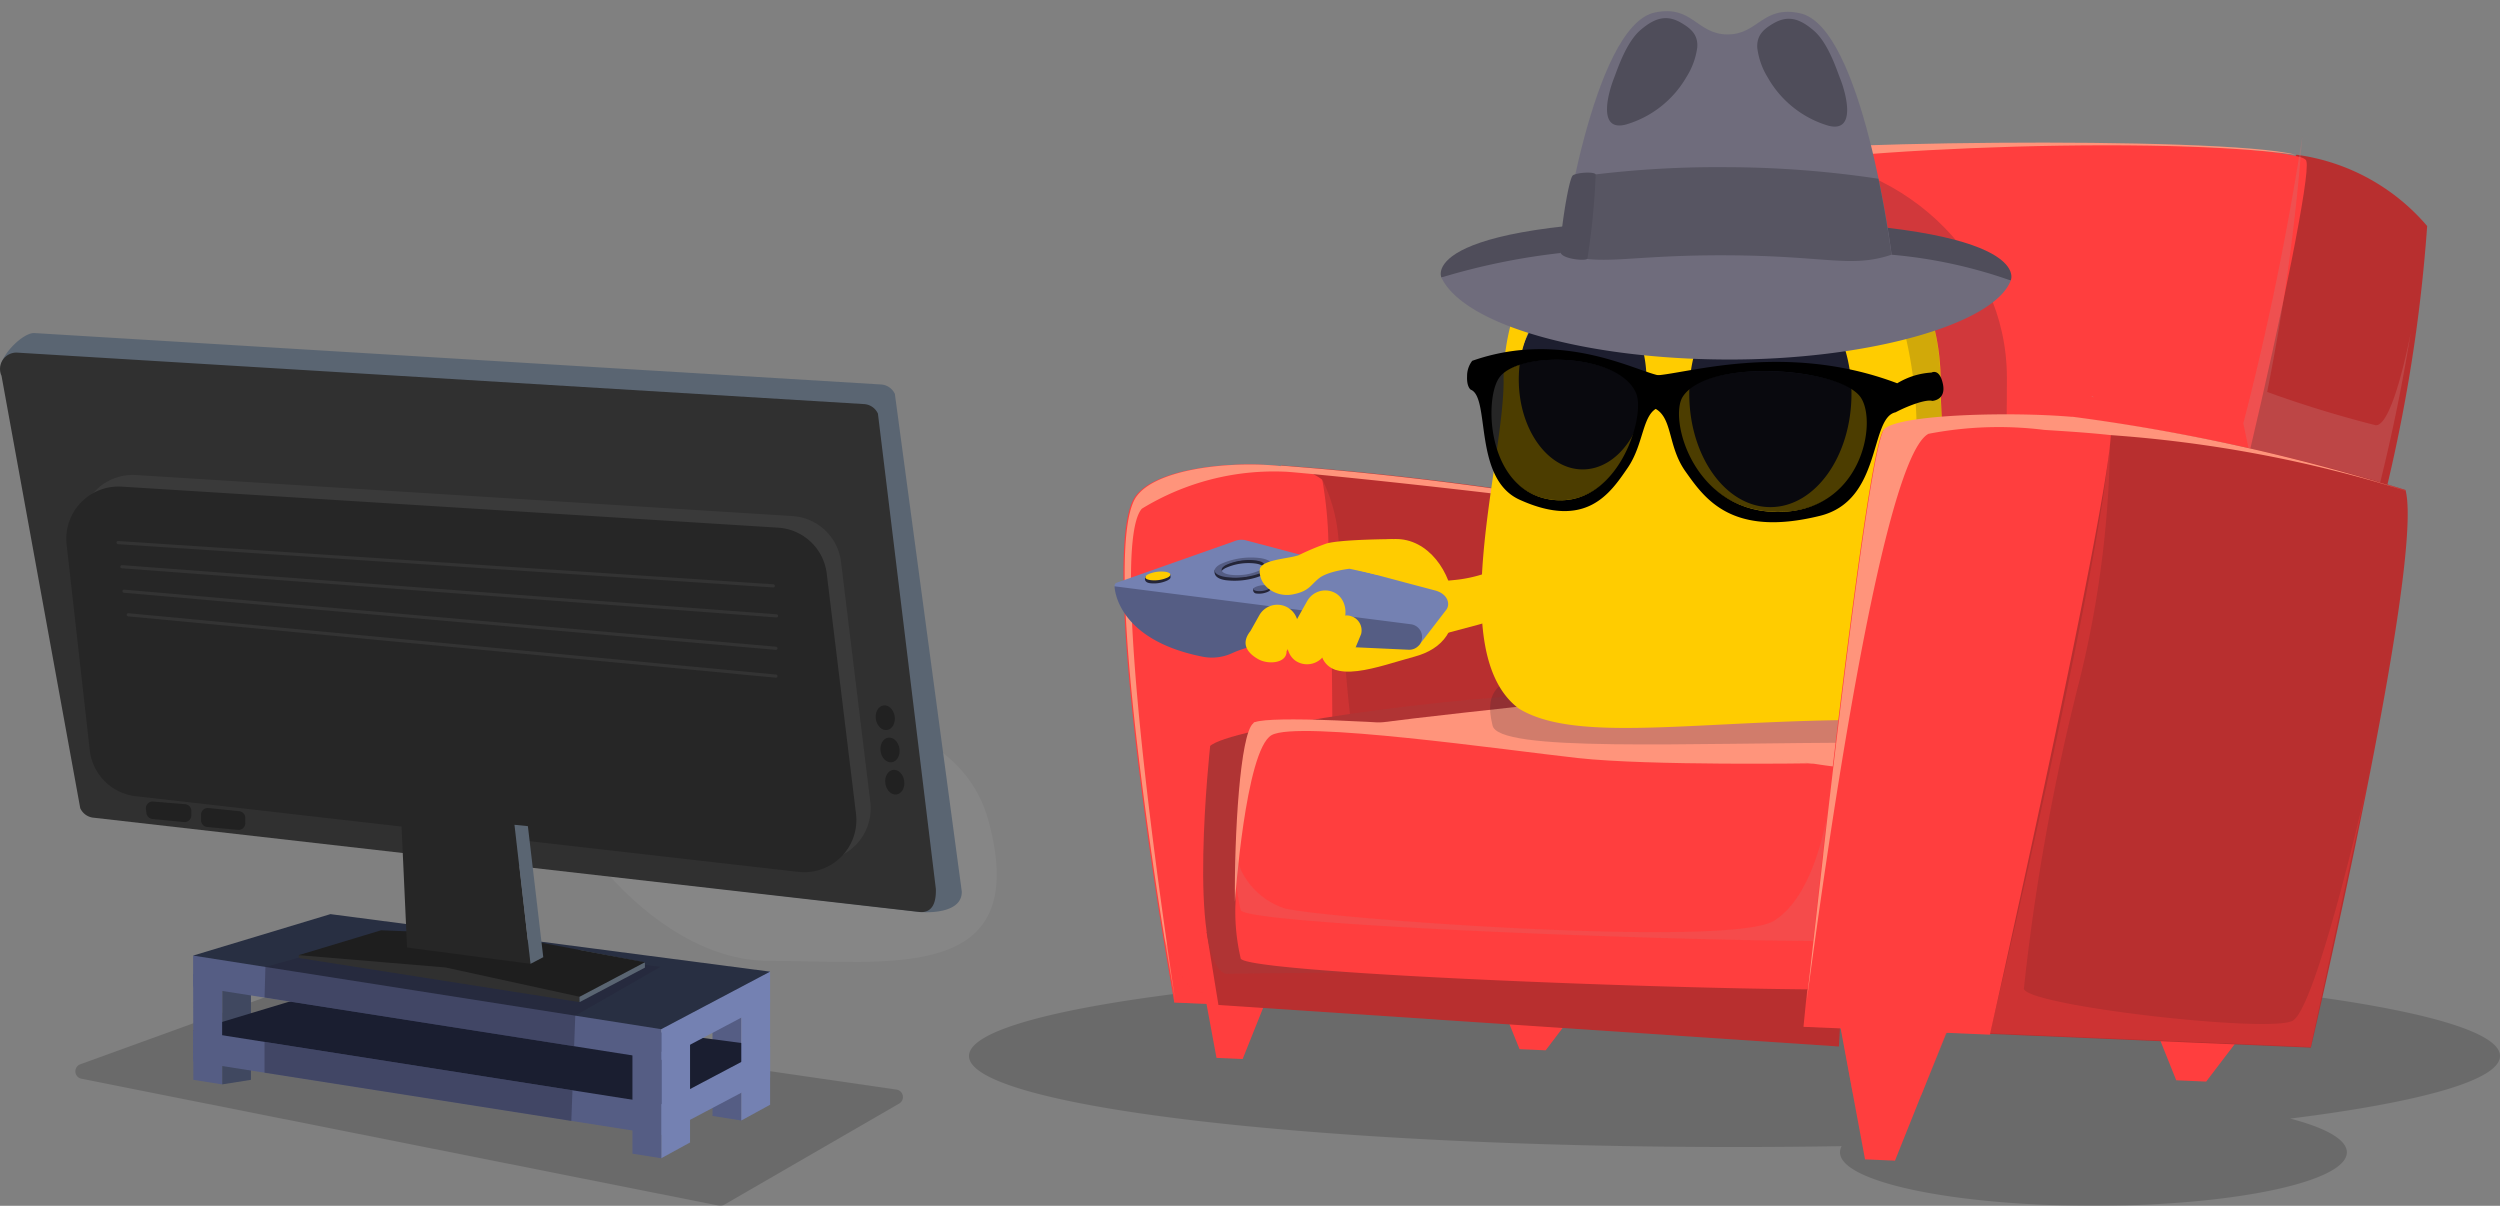 <svg xmlns="http://www.w3.org/2000/svg" xmlns:xlink="http://www.w3.org/1999/xlink" width="325" height="156.754" viewBox="0 0 325 156.754">
  <rect x="0" y="0" width="325" height="156.754" fill="#808080" stroke="none"/>
  <defs>
    <linearGradient id="linear-gradient" x1="-24.55" y1="-137.17" x2="-24.55" y2="-137.169" gradientUnits="objectBoundingBox">
      <stop offset="0" stop-color="#92bcc8"/>
      <stop offset="1" stop-color="#7eafbe"/>
    </linearGradient>
    <linearGradient id="linear-gradient-2" x1="-25.547" y1="-34.302" x2="-25.547" y2="-34.302" gradientUnits="objectBoundingBox">
      <stop offset="0" stop-color="#b9d4dc"/>
      <stop offset="1" stop-color="#4a8fa5"/>
    </linearGradient>
    <linearGradient id="linear-gradient-3" x1="-30.986" y1="-24.582" x2="-30.986" y2="-24.574" gradientUnits="objectBoundingBox">
      <stop offset="0" stop-color="#9e0606"/>
      <stop offset="1" stop-color="#cb7b7b"/>
    </linearGradient>
    <linearGradient id="linear-gradient-4" x1="-11.348" y1="-93.935" x2="-11.348" y2="-93.935" xlink:href="#linear-gradient-3"/>
    <linearGradient id="linear-gradient-5" x1="-13.001" y1="-48.526" x2="-13.001" y2="-48.526" gradientUnits="objectBoundingBox">
      <stop offset="0" stop-color="#b33c3c"/>
      <stop offset="0.98" stop-color="#c87272"/>
    </linearGradient>
    <linearGradient id="linear-gradient-6" x1="-7.151" y1="-83.224" x2="-7.151" y2="-83.223" xlink:href="#linear-gradient-3"/>
  </defs>
  <g id="cg_netflix_isp" transform="translate(-895.787 -2673.418)">
    <g id="Group_36679" data-name="Group 36679" transform="translate(1021.756 2672.612)">
      <path id="Union_7" data-name="Union 7" d="M113.23,24.352a1.664,1.664,0,0,1,.217-.8c-4.551.076-9.205.115-13.932.115C44.555,23.664,0,18.367,0,11.832S44.555,0,99.516,0s99.516,5.3,99.516,11.832c0,3.153-10.367,6.017-27.272,8.138,4.6,1.2,7.364,2.721,7.364,4.383,0,3.841-14.751,6.955-32.947,6.955S113.23,28.193,113.23,24.352Z" transform="translate(0 126.253)" opacity="0.17"/>
      <path id="Path_454" data-name="Path 454" d="M95,347.7v1.567h22.071v-1.493c-7.413-.151-8.582-9.088-8.582-9.088H106.2A11.036,11.036,0,0,1,95,347.7Z" transform="translate(-62.161 -218.353)" fill-rule="evenodd" fill="url(#linear-gradient)"/>
      <path id="Path_464" data-name="Path 464" d="M95,305.7v1.619h22.205v-1.5c-7.617-.147-8.582-9.088-8.582-9.088l.493-32.094s-2.138,26.832-1.545,32.168a13.875,13.875,0,0,0,4.44,8.452Z" transform="translate(-62.161 -176.35)" fill-rule="evenodd" opacity="0.2" fill="url(#linear-gradient-2)"/>
      <path id="Path_465" data-name="Path 465" d="M98.56,353.331l.307-1.627,5.033-.147.433,1.774Zm5.626-1.857A7.837,7.837,0,0,0,108.245,346h-.493a11.048,11.048,0,0,1-7.7,5.626l4.142-.151Z" transform="translate(-64.181 -222.499)" fill="#ddeaee" fill-rule="evenodd"/>
      <path id="Path_467" data-name="Path 467" d="M189.386,360.386l-5.561,7.335-3.4-.151-3.107-7.69Z" transform="translate(-108.856 -230.373)" fill="#ff3e3e" fill-rule="evenodd"/>
      <path id="Path_468" data-name="Path 468" d="M177.074,213.249c-.377-.74-2.67-1.541-6.219-2.514a1.182,1.182,0,0,1-.433-.074c-1.259-.368-2.6-.662-4.068-.961a1.1,1.1,0,0,1-.433-.078,425.193,425.193,0,0,0-53.1-7.323l.078.078,6.357,10.5.061,59.973V273l51.53,2.22S178.679,216.577,177.074,213.249Z" transform="translate(-72.27 -140.989)" fill="#b82f2f" fill-rule="evenodd"/>
      <path id="Path_469" data-name="Path 469" d="M126.371,275.274l6.141.29L174.366,248.5l7.842-34.094s-6.825,29.052-9.833,30.545-39.7,2.142-41.771,0c-1.917-2.069-2.809-19.968-3.25-28.178a21.107,21.107,0,0,0-2.164-10.352Z" transform="translate(-79.286 -143.326)" fill="#ff3e3e" fill-rule="evenodd" opacity="0.3"/>
      <path id="Path_470" data-name="Path 470" d="M92.471,272.827c.065-2.471.589-41.4-.225-59.666,0-.143-.074-.307-.074-.433a52.114,52.114,0,0,0-.74-8.361,1.069,1.069,0,0,0-.147-.433,9.231,9.231,0,0,0-5.4-1.7c-6.652-.744-17.164.368-19.159,4.505-3.029,6.362.3,32.683,2.878,49.92h0c1.255,8.275,2.432,14.493,2.51,15.234v.074l20.34.887Z" transform="translate(-45.442 -140.831)" fill="#ff3e3e" fill-rule="evenodd"/>
      <path id="Path_472" data-name="Path 472" d="M139.26,209.487a436.219,436.219,0,0,0-53.1-7.322l.078.074c-6.656-.744-17.164.368-19.154,4.505-3.029,6.362.307,32.687,2.887,49.924h0c1.233,8.27,2.432,14.489,2.51,15.234-.294-2.311-9.157-58.753-4.362-64.137A32.89,32.89,0,0,1,86.7,202.956c1.4,0,40.308,3.921,52.582,6.492Z" transform="translate(-45.643 -140.831)" fill="#ff947b" fill-rule="evenodd"/>
      <path id="Path_473" data-name="Path 473" d="M177.76,361.23l11.429.433-2.731,3.627a12.866,12.866,0,0,0-7.322-.818Z" transform="translate(-109.105 -231.138)" fill="#ff3e3e" fill-rule="evenodd" opacity="0.5"/>
      <path id="Path_474" data-name="Path 474" d="M78.856,343.756l20.34.822.151-15.978a49.279,49.279,0,0,1-2.739,13.684c-1.705,1.852-12.65.666-14.792,0s-4.436-7.327-4.436-7.327Z" transform="translate(-52.167 -212.63)" fill="#ff3e3e" fill-rule="evenodd" opacity="0.3"/>
      <path id="Path_72542" data-name="Path 72542" d="M99.118,345.851,93.2,360.644l-3.4-.151L87,345.41" transform="translate(-57.624 -222.165)" fill="#ff3e3e" fill-rule="evenodd"/>
      <path id="Path_72543" data-name="Path 72543" d="M98.986,346.559l-2.739,6.734c-5.99-6.44-7.764-.307-7.764-.307L87.15,345.46" transform="translate(-57.709 -222.193)" fill="#ff3e3e" fill-rule="evenodd" opacity="0.5"/>
      <path id="Path_476" data-name="Path 476" d="M295,183.506l17.674,4.843s33.756,2.8,35.184-.433A209.274,209.274,0,0,0,365.17,118.24a27.061,27.061,0,0,0-16.991-9.27Z" transform="translate(-175.607 -88.049)" fill="#b82f2f" fill-rule="evenodd"/>
      <path id="Path_477" data-name="Path 477" d="M283.5,183.208c-3.229,1.523-72.558-3.726-72.558-3.726l2.549-13.935v-.173c3.821-20.648,10.793-56.593,13.511-57.952,3.895-1.956,63.418-2.718,73.424-.173.926.173,1.359.433,1.359.679,1.1,3.4-15.043,73.766-18.285,75.3Z" transform="translate(-127.926 -86.154)" fill="#ff3e3e" fill-rule="evenodd"/>
      <path id="Path_478" data-name="Path 478" d="M409.58,103.464a376.132,376.132,0,0,1-7.66,37.3l3.735,17.921s9.434,4.76,12.321-3.653a236.581,236.581,0,0,0,5.713-26.092s-2.285,12.239-4.57,12.07a147.29,147.29,0,0,1-14.1-4.328,274.437,274.437,0,0,0,4.566-33.224Z" transform="translate(-236.255 -84.924)" fill-rule="evenodd" opacity="0.3" fill="url(#linear-gradient-3)"/>
      <path id="Path_480" data-name="Path 480" d="M213.782,246.8l-1.852,10.469,32.2,4.328,20.57.338a378.252,378.252,0,0,1-41.922-5.366,20.734,20.734,0,0,1-9.01-9.776Z" transform="translate(-128.487 -166.225)" fill-rule="evenodd" opacity="0.2" fill="url(#linear-gradient-4)"/>
      <path id="Path_481" data-name="Path 481" d="M90.493,342.43l82.707,5.626-.511,9.27-80.664-5.4-1.545-9.5Z" transform="translate(-59.597 -220.474)" fill="#b82f2f" fill-rule="evenodd"/>
      <path id="Path_484" data-name="Path 484" d="M90.368,277.414s-3.029,27.619,1.969,29.571l64.483-.679L140.807,270.36c-20.57.433-48.267,4.761-50.478,7.054Z" transform="translate(-59.018 -179.594)" fill="#b03434" fill-rule="evenodd"/>
      <path id="Path_485" data-name="Path 485" d="M175.629,288.455c-.342-.255,49.033-11.386,46.908-11.555l-68.326-4.57s-34.076,3.484-35.011,4.25c0,0-14.788,4.76,3.895,6.543l52.525,5.353Z" transform="translate(-72.738 -180.712)" fill="#ff947b" fill-rule="evenodd"/>
      <path id="Path_486" data-name="Path 486" d="M185.911,313.587a60.889,60.889,0,0,1-11.646.342c-23.283-.169-73.424-2.207-74.437-4a26.537,26.537,0,0,1-.679-7.392c-.087-8.655.679-21.842,2.376-23.2.087-.087.173-.087.342-.087,4.57-1.272,51.837,2.722,72.558,5.353,1.108.173,2.285.338,3.228.433a26.179,26.179,0,0,1,6.284,1.272c1.956,1.445,3.743,25.836,1.956,27.265Z" transform="translate(-64.497 -184.499)" fill="#ff3e3e" fill-rule="evenodd"/>
      <path id="Path_487" data-name="Path 487" d="M296.807,308.714s45.034,3.4,45.631,2.211,2.545-20.163-.766-22.011-46.912-7.565-46.912-7.565Z" transform="translate(-175.471 -185.828)" fill-rule="evenodd" fill="url(#linear-gradient-5)"/>
      <path id="Path_488" data-name="Path 488" d="M356.558,181.687a1.142,1.142,0,0,1-.338-.087h.087c.173,0,.173.087.255.087Z" transform="translate(-210.333 -129.247)" fill="#df7575" fill-rule="evenodd"/>
      <path id="Path_489" data-name="Path 489" d="M236.993,106.918h0c-19.8-2.809-68.75-.346-72.662,2.549-2.8,2.125-13.416,51.66-14.281,55.576,3.826-20.648,10.789-56.593,13.511-57.957,3.821-1.852,63.418-2.718,73.42-.169Zm-62.8,79.1s-21.336.338-30.588-.679-36.457-4.942-39.854-2.977-4.76,21.669-4.76,21.669c-.087-8.655.679-21.842,2.38-23.205.082-.087.082-.169.26-.169,4.5-1.545,51.933,2.471,72.554,5.353Z" transform="translate(-64.422 -85.984)" fill="#ff947b" fill-rule="evenodd"/>
      <path id="Path_491" data-name="Path 491" d="M176.211,304.91c-.255,1.779-1.874,11.555-7.059,14.783-5.691,3.566-58.389-.255-63.643-1.614a9.521,9.521,0,0,1-6.37-7.136,26.537,26.537,0,0,0,.679,7.392c1.021,1.787,51.162,3.83,74.458,4l1.956-17.419Z" transform="translate(-64.491 -199.192)" fill-rule="evenodd" opacity="0.2" fill="url(#linear-gradient-6)"/>
      <path id="Path_493" data-name="Path 493" d="M282.541,376.953s2.038-7.058,8.924.342l3.142-7.725.342-.679L281,368.324Zm39.6-7.725s6.855-1.272,9.088,2.636l3.739-4.847-13.94-.567,1.1,2.8Z" transform="translate(-167.666 -234.099)" fill="#ff3e3e" fill-rule="evenodd" opacity="0.5"/>
      <path id="Path_513" data-name="Path 513" d="M271.2,345.152,270,356.274l24.235,1.017,2.121-9.188s-2.2,6.963-3.462,7.219a53.114,53.114,0,0,1-18.44-2.376,13.368,13.368,0,0,1-3.237-7.816Z" transform="translate(-161.426 -222.006)" fill="#ff3e3e" fill-rule="evenodd" opacity="0.3"/>
      <path id="Path_72477" data-name="Path 72477" d="M180.615,137.939c0-15.987,13.931-28.939,31.112-28.939s31.112,12.983,31.112,28.948-.329,47.471-17.493,47.471c-24.538,0-48.778,1.3-49.379-2.272-2.428-9.59,10.317-3.6,10.317-14.506Z" transform="translate(-107.914 -88.066)" fill="#1d1e2f" opacity="0.2"/>
      <path id="Union_4" data-name="Union 4" d="M231.146,158.506c0-10.049-6.518-18.176-14.554-18.176a13.171,13.171,0,0,0-10.118,5.115,13.3,13.3,0,0,0-9.27-3.895c-8.032,0-14.554,7.6-14.554,16.991s6.518,16.991,14.554,16.991a13.316,13.316,0,0,0,9.27-3.895,13.162,13.162,0,0,0,10.118,5.12C224.629,176.7,231.146,168.551,231.146,158.506Z" transform="translate(-111.879 -105.837)" fill="#1d1e2f"/>
      <path id="Path_72477-2" data-name="Path 72477-2" d="M175.922,139.5c0,10.7-7.677,35.331,1.96,42.6,7.539,4.635,23.4,1.48,45.8,1.48,15.671,0,9.045-28.407,9.045-44.073a28.406,28.406,0,1,0-56.812-.225v.225M210.6,155.92c-5.821,0-10.547-6.626-10.547-14.749s4.726-14.749,10.547-14.749,10.542,6.621,10.542,14.749S216.423,155.92,210.6,155.92m-24.408-4.9c-4.553,0-8.3-5.249-8.3-11.685s3.748-11.685,8.3-11.685,8.3,5.25,8.3,11.685-3.7,11.685-8.3,11.685" transform="translate(-106.419 -89.19)" fill="#fc0"/>
      <path id="Path_8912" data-name="Path 8912" d="M290.725,152.2c0-12.048-3.808-22.984-9.975-30.9A28.39,28.39,0,0,1,293.8,145.211c0,15.671,6.626,44.073-9.045,44.073h-1.77c-2.982,0-2.35-.286-.19-1.917C290.639,181.429,290.725,164.581,290.725,152.2Z" transform="translate(-167.524 -95.043)" fill="#1d1e2f" opacity="0.2"/>
      <path id="Path_492" data-name="Path 492" d="M280.82,368.262l3.228,17.337,3.895.169,6.8-16.991Zm40.114-1.852,3.57,8.911,3.895.169,6.461-8.5-13.935-.567Z" transform="translate(-167.564 -234.077)" fill="#ff3e3e" fill-rule="evenodd"/>
      <path id="Path_494" data-name="Path 494" d="M367.506,269.68s14.714-62.635,12.325-72.394V197.2a251.534,251.534,0,0,0-43.351-9.443h-.169l-1.277-.082c-.866,0-1.528.619-2.207,1.731-6.959,11.624-7.059,78.5-7.059,78.5l41.71,1.783Z" transform="translate(-193.061 -132.69)" fill="#b82f2f" fill-rule="evenodd"/>
      <path id="Path_510" data-name="Path 510" d="M309.743,189.885a5.223,5.223,0,0,0,0-1.1.9.9,0,0,0-.433-.255h0c-.173,0-.251,0-.338-.087-.173-.087-.433-.087-.679-.173a.329.329,0,0,0-.255-.087,22.5,22.5,0,0,0-3.319-.511h-.169c-7.9-.679-22.011-.333-24.3,1.545-1.545,1.186-5.449,32.891-8,55.321v.087L270.128,263.4l-.338,3.4,24.235,1.017s15.2-67.638,15.714-77.929Z" transform="translate(-161.307 -132.507)" fill="#ff3e3e" fill-rule="evenodd"/>
      <path id="Path_511" data-name="Path 511" d="M341.412,190.242c.364,12.234-15.632,79.115-15.632,79.028l41.706,1.783,7.4-34.418s-6.63,29.407-9.772,31.021S330.7,265.7,330.2,263.488a284.65,284.65,0,0,1,7.219-40.04,135.808,135.808,0,0,0,3.994-33.228Z" transform="translate(-193.067 -134.137)" fill="#ff3e3e" fill-rule="evenodd" opacity="0.3"/>
      <path id="Path_512" data-name="Path 512" d="M348.641,196.876a252.355,252.355,0,0,0-43.251-9.6h-.164c-7.9-.679-22.019-.338-24.3,1.528-1.545,1.19-5.453,32.891-8,55.325v.082l-2.129,18.782c.26-1.3,8.842-69.771,15.809-73.506a47.955,47.955,0,0,1,15.043-.511c2.636.173,5.6.342,8.655.679a168.5,168.5,0,0,1,38.309,7.223Z" transform="translate(-161.875 -132.284)" fill="#ff947b" fill-rule="evenodd"/>
      <g id="Group_13829" data-name="Group 13829" transform="translate(59.617 3.877) rotate(-3)">
        <path id="Path_72546" data-name="Path 72546" d="M73.961,10.272S78.029,2.752,37.454.428.058,6.006.058,6.006Z" transform="translate(0 27.044)" fill="#4f4d5a"/>
        <path id="Path_72547" data-name="Path 72547" d="M0,30.685c5.209,2.092,8.334.684,21.46,1.422s16.066,2.536,21.487,1.053c0,0-2.195-29.794-10.255-31.974-4.833-1.313-5.558,2.488-9.571,2.256S18.807-.66,13.864.1C5.6,1.37,0,30.685,0,30.685Z" transform="translate(15.728 0)" fill="#6f6c7c"/>
        <path id="Path_72548" data-name="Path 72548" d="M0,3.212c2.666,6.4,18.171,11.54,36.35,12.586S71.414,13.111,73.9,7.478A62.756,62.756,0,0,0,58.616,3.321,112.721,112.721,0,0,0,37.245.245a114,114,0,0,0-21.576.6A86.428,86.428,0,0,0,0,3.212Z" transform="translate(0.058 29.839)" fill="#6f6c7c"/>
        <g id="Group_13826" data-name="Group 13826" transform="translate(22.706 0.904)">
          <path id="Path_72549" data-name="Path 72549" d="M1.143,7.4c-.9,1.955-2.536,6.9,1.183,6.153A13.434,13.434,0,0,0,10.53,7.8a9.571,9.571,0,0,0,1.613-3.787c.205-1.62-.684-2.475-1.88-3.268C8.431-.477,6.879-.142,4.917,1.355S1.636,6.3,1.143,7.4Z" transform="translate(0 0)" fill="#4f4d5a"/>
          <path id="Path_72550" data-name="Path 72550" d="M10.569,8.166c.684,2.051,1.73,7.144-1.887,5.982A13.447,13.447,0,0,1,1.162,7.49,9.571,9.571,0,0,1,0,3.545C0,1.911.971,1.166,2.242.51,4.2-.5,5.7.024,7.479,1.733S10.18,7.025,10.569,8.166Z" transform="translate(19.93 0.921)" fill="#4f4d5a"/>
        </g>
        <path id="Path_72551" data-name="Path 72551" d="M22.143.249A132.993,132.993,0,0,0,2.318.515C.827,5.923,0,10.264,0,10.264c5.209,2.092,8.334.684,21.46,1.422s16.066,2.536,21.487,1.053c0,0-.328-4.4-1.183-9.954A134.72,134.72,0,0,0,22.143.249Z" transform="translate(15.707 20.421)" fill="#575562"/>
        <g id="Group_13827" data-name="Group 13827" transform="translate(17.726 21.754)">
          <path id="Path_72556" data-name="Path 72556" d="M.19,8.671H.231a.294.294,0,0,0,.3-.26L1.933.365A.308.308,0,0,0,1.707,0h0a.294.294,0,0,0-.328.253L.012,8.3A.308.308,0,0,0,.19,8.671Z" transform="translate(0 0)" fill="#846849"/>
        </g>
        <path id="Path_72569" data-name="Path 72569" d="M2.151.252C1.508.594-.256,9.447.031,10.261S3.2,11.5,3.45,11.184A91.73,91.73,0,0,0,5.1.286C4.913-.09,2.793-.09,2.151.252Z" transform="translate(15.696 20.424)" fill="#4f4d5a"/>
      </g>
      <g id="Group_13832" data-name="Group 13832" transform="translate(64.746 46.196)">
        <g id="Group_13830" data-name="Group 13830" transform="translate(23.949 1.655)">
          <path id="Path_72577" data-name="Path 72577" d="M207.391,77.453c3.35-5.031,20.854-3.758,23.608.114,2.271,3.2.167,14.939-11.02,14.892S205.488,80.314,207.391,77.453Z" transform="translate(-203.532 -72.95)" opacity="0.7" style="isolation: isolate"/>
          <path id="Path_72578" data-name="Path 72578" d="M201.88,78.208c2.914.978,1.963,4.9,4.448,8.394s5.949,8.622,17.485,5.768c8.126-2.01,6.4-12.728,9.828-13.459a18.3,18.3,0,0,1,2.941-1.233c1.467-.442,1.815-.248,1.815-.248s1.836-.067,1.4-2.184-1.487-1.5-1.487-1.5a9.807,9.807,0,0,0-2.184.382,10,10,0,0,0-2.271,1.012c-14.845-5.621-28.1-.978-31.747-1.012Zm16.42,13.66c-10.98-.027-14.175-12.132-12.32-14.993,3.289-5.038,20.432-3.785,23.119.087,2.224,3.2.154,14.939-10.806,14.906Z" transform="translate(-201.88 -72.358)"/>
        </g>
        <g id="Group_13831" data-name="Group 13831" transform="translate(0 0)">
          <path id="Path_72577-2" data-name="Path 72577-2" d="M189.806,76.39c-2.13-5.359-15.763-5.688-18.235-2.09-2.05,2.974-1.494,14.852,7.148,15.85S191.012,79.411,189.806,76.39Z" transform="translate(-167.599 -70.56)" opacity="0.7" style="isolation: isolate"/>
          <path id="Path_72578-2" data-name="Path 72578-2" d="M191.192,77.419c-2.338.67-1.963,4.689-4.2,7.932s-5.359,8.039-14.021,4.113c-6.09-2.753-3.772-13.3-6.358-14.309,0,0-.543-.335-.476-1.742a3.222,3.222,0,0,1,.67-2.01c11.965-4.207,21.772,1.648,24.593,1.956ZM177.271,89.478c8.461.991,12.058-10.719,10.873-13.773-2.077-5.319-15.408-5.667-17.86-2.063C168.274,76.615,168.81,88.493,177.271,89.478Z" transform="translate(-166.131 -69.888)"/>
        </g>
      </g>
      <g id="Group_36676" data-name="Group 36676" transform="translate(18.923 67.349)">
        <path id="Path_75113" data-name="Path 75113" d="M48.52,65.411l6.086-1.619a17.759,17.759,0,0,0,10.111-7.162L66.848,53.5l-1.236-4.4-1.98,2.422a17.767,17.767,0,0,1-12.039,6.44l-3.381.328Z" transform="translate(-7.394 -49.105)" fill="#fc0"/>
        <g id="Group_36678" data-name="Group 36678" transform="translate(0 3.53)">
          <path id="Path_75114" data-name="Path 75114" d="M48.691,60.261c1.041,4.725-1.216,7.324-4.883,8.309C39.15,69.822,32.836,72.4,31.67,68.244s3.269-13.4,7.913-14.709S47.763,56.049,48.691,60.261Z" transform="translate(-4.828 -53.275)" fill="#fc0"/>
          <g id="Group_36677" data-name="Group 36677" transform="translate(0 0.097)">
            <path id="Path_75115" data-name="Path 75115" d="M.264,58.974l15.288-5.389a2.383,2.383,0,0,1,1.608-.1L41.754,60c1.615.486,1.879,1.769,1.4,2.45L39.57,67.111.357,59.806A.437.437,0,0,1,.264,58.974Z" transform="translate(0 -53.389)" fill="#7481b2"/>
            <path id="Path_75116" data-name="Path 75116" d="M0,60.534s.064,6.881,11.408,9.144a6.246,6.246,0,0,0,3.81-.423h0a14,14,0,0,1,6.432-1.238l16.586.764a1.664,1.664,0,0,0,1.728-1.864h0a1.665,1.665,0,0,0-1.45-1.45Z" transform="translate(0 -54.485)" fill="#555d84"/>
            <path id="Path_75117" data-name="Path 75117" d="M4.79,58.9c-.224.345-.2.832.516.939a4.215,4.215,0,0,0,2.269-.349c.538-.3.422-.38.378-.832a7.138,7.138,0,0,0-2.982.449" transform="translate(-0.716 -54.194)" fill="#242538"/>
            <path id="Path_75118" data-name="Path 75118" d="M21.343,57.994a7.53,7.53,0,0,1-3.987.687c-1.234-.182-1.519-.625-.6-1.138a7.223,7.223,0,0,1,3.908-.6c1.234.182,1.488.747.566,1.26m-5.852-.446c-.047.221-.235,1.108,1.4,1.35a9.593,9.593,0,0,0,5.178-.8c1.221-.681.806-.7.8-1.315a7.744,7.744,0,0,0-6.723.441" transform="translate(-2.354 -53.855)" fill="#242538"/>
            <path id="Path_75119" data-name="Path 75119" d="M5.053,58.649c-.534.3-.386.627.334.732a4.21,4.21,0,0,0,2.269-.349c.538-.3.385-.627-.329-.731a4.192,4.192,0,0,0-2.274.348" transform="translate(-0.726 -54.138)" fill="#fc0"/>
            <g id="Group_36676-2" data-name="Group 36676" transform="translate(18.028 2.772)">
              <path id="Path_75120" data-name="Path 75120" d="M21.359,60.8a.441.441,0,0,0,.337.686,2.828,2.828,0,0,0,1.532-.235c.362-.2.362-.3.267-.611a4.876,4.876,0,0,0-2.02.353" transform="translate(-21.294 -57.271)" fill="#242538"/>
              <path id="Path_75121" data-name="Path 75121" d="M28.143,57.171c-.049.217-.108.546.377.617a2.82,2.82,0,0,0,1.532-.235c.362-.2.315-.281.273-.569a4.915,4.915,0,0,0-2.027.311" transform="translate(-22.34 -56.71)" fill="#242538"/>
              <path id="Path_75122" data-name="Path 75122" d="M24.806,59.038c.025.168-.108.543.376.614a2.836,2.836,0,0,0,1.532-.235c.362-.2.343-.345.252-.562a4.8,4.8,0,0,0-2.006.3" transform="translate(-21.833 -56.997)" fill="#242538"/>
              <path id="Path_75123" data-name="Path 75123" d="M21.535,60.621c-.362.2-.262.422.222.494a2.828,2.828,0,0,0,1.532-.235c.362-.2.262-.422-.222-.494a2.829,2.829,0,0,0-1.532.235" transform="translate(-21.298 -57.231)" fill="#555d84"/>
              <path id="Path_75124" data-name="Path 75124" d="M28.359,56.921c-.365.2-.262.422.222.494a2.819,2.819,0,0,0,1.532-.235c.362-.2.262-.422-.222-.494a2.828,2.828,0,0,0-1.532.235" transform="translate(-22.344 -56.664)" fill="#555d84"/>
              <path id="Path_75125" data-name="Path 75125" d="M25.016,58.783c-.362.2-.262.422.222.494a2.836,2.836,0,0,0,1.532-.235c.362-.2.262-.422-.222-.494a2.829,2.829,0,0,0-1.532.236" transform="translate(-21.832 -56.949)" fill="#555d84"/>
            </g>
            <path id="Path_75126" data-name="Path 75126" d="M21.307,57.752a7.227,7.227,0,0,1-3.909.6c-1.234-.181-1.488-.747-.566-1.26a7.235,7.235,0,0,1,3.909-.6c1.234.182,1.488.748.566,1.261m-5.2-.766c-1.217.677-.886,1.428.749,1.669a9.581,9.581,0,0,0,5.177-.8c1.222-.68.886-1.428-.749-1.669a9.556,9.556,0,0,0-5.177.8" transform="translate(-2.358 -53.807)" fill="#555d84"/>
          </g>
          <path id="Path_75127" data-name="Path 75127" d="M39.677,53.286s-6.757.025-8.7.571a33.27,33.27,0,0,0-3.638,1.529c-1.376.477-4.99.578-5.054,1.914-.1,2.117,2.133,3.6,4.291,3.179s2.272-1.188,3.432-2.109,3.961-1.228,3.961-1.228l3.626.783Z" transform="translate(-3.418 -53.277)" fill="#fc0"/>
          <path id="Path_75128" data-name="Path 75128" d="M33.834,72.067l-.019-.005a1.938,1.938,0,0,1-1.4-2.356l.825-3.239a1.939,1.939,0,0,1,2.357-1.4l.019.005a1.938,1.938,0,0,1,1.4,2.356l-1.2,2.912C35.553,71.378,34.871,72.331,33.834,72.067Z" transform="translate(-4.962 -55.074)" fill="#fc0"/>
          <rect id="Rectangle_3830" data-name="Rectangle 3830" width="5.383" height="10.219" rx="2.692" transform="translate(26.363 5.711) rotate(29.303)" fill="#fc0"/>
          <path id="Path_75129" data-name="Path 75129" d="M21.782,70.451h0c-1.3-.727-2.405-1.937-1.03-3.664L21.9,64.741a2.693,2.693,0,0,1,3.665-1.03h0a2.693,2.693,0,0,1,1.03,3.665l-1.148,2.045C25.471,70.976,23.078,71.179,21.782,70.451Z" transform="translate(-3.086 -54.823)" fill="#fc0"/>
        </g>
      </g>
    </g>
    <g id="Group_36713" data-name="Group 36713" transform="translate(895.787 2716.715)">
      <path id="Path_75139" data-name="Path 75139" d="M46.418,56.157c0,10.022,14.489,30.4,30.277,30.4s34.272,3.016,28.587-18.146c-2.6-9.677-12.549-14.671-28.338-14.671S46.418,46.136,46.418,56.157Z" transform="translate(23.249 -4.938)" fill="#fff" fill-rule="evenodd" opacity="0.05"/>
      <g id="Group_36709" data-name="Group 36709" transform="translate(0 0)">
        <path id="Path_75161" data-name="Path 75161" d="M161.257,89.692,79.309,77.762a1,1,0,0,0-.475.048L55.157,86.4a.979.979,0,0,0,.142,1.88l82.868,16.5a.973.973,0,0,0,.68-.112l22.759-13.159A.979.979,0,0,0,161.257,89.692Z" transform="translate(-44.715 8.658)" fill="rgba(0,0,0,0.17)"/>
        <g id="Group_36700" data-name="Group 36700" transform="translate(25.106 75.539)">
          <path id="Path_75162" data-name="Path 75162" d="M110.724,90.537l3.744-.593V74.757l-3.744.554Z" transform="translate(-106.951 -68.402)" fill="#404860"/>
          <path id="Path_75163" data-name="Path 75163" d="M72.191,93.173l-3.745-.593V78.813l3.745.554Z" transform="translate(-0.929 -66.342)" fill="#555d84"/>
          <g id="Group_36697" data-name="Group 36697" transform="translate(0 9.762)">
            <path id="Path_75164" data-name="Path 75164" d="M93.2,78.967,136.2,82.381v12.6L75.349,85.419v-4Z" transform="translate(-75.349 -76.026)" fill="#555d84"/>
            <path id="Path_75165" data-name="Path 75165" d="M80.115,82.355v4L65.963,93.835v-12.6Z" transform="translate(-5.108 -74.876)" fill="#7481b2"/>
            <path id="Path_75166" data-name="Path 75166" d="M140.97,84.495,83.81,77.017l-17.847,5.39,60.855,9.566Z" transform="translate(-65.963 -77.017)" fill="#1a1e30"/>
          </g>
          <g id="Group_36698" data-name="Group 36698" transform="translate(0)">
            <path id="Path_75167" data-name="Path 75167" d="M93.2,72.493,136.2,75.907v12.6L75.349,78.945v-4Z" transform="translate(-75.349 -69.552)" fill="#555d84"/>
            <path id="Path_75168" data-name="Path 75168" d="M80.115,75.88v4L65.963,87.361v-12.6Z" transform="translate(-5.108 -68.402)" fill="#7481b2"/>
            <path id="Path_75169" data-name="Path 75169" d="M140.97,78.02,83.81,70.542l-17.847,5.39L126.819,85.5Z" transform="translate(-65.963 -70.542)" fill="#282f42"/>
          </g>
          <g id="Group_36699" data-name="Group 36699" transform="translate(57.111 15.994)">
            <path id="Path_75170" data-name="Path 75170" d="M72.866,96.893l3.744-2.052V81.15l-3.744,1.937Z" transform="translate(-69.121 -81.15)" fill="#7481b2"/>
            <path id="Path_75171" data-name="Path 75171" d="M79.093,96.427l-3.744-.593V82.067l3.744.554Z" transform="translate(-75.349 -80.684)" fill="#555d84"/>
          </g>
          <path id="Path_75172" data-name="Path 75172" d="M116.98,90.058l-3.745-.591L113.207,75.7l3.772.574Z" transform="translate(-113.207 -67.923)" fill="#555d84"/>
          <path id="Path_75173" data-name="Path 75173" d="M65.963,93.639l3.745-2.052V77.9l-3.745,1.937Z" transform="translate(5.299 -66.808)" fill="#7481b2"/>
        </g>
        <path id="Path_75174" data-name="Path 75174" d="M91.452,72.14l35.434,4.444-11.07,6.346-.152,3.981L75.418,80.575l.115-3.976ZM115.3,96.615,75.418,90.345v-4l40.032,6.292Z" transform="translate(-41.029 5.808)" fill="#242538" opacity="0.4"/>
        <g id="Group_36708" data-name="Group 36708" transform="translate(0)">
          <g id="Group_36705" data-name="Group 36705">
            <g id="Group_36703" data-name="Group 36703">
              <path id="Path_75175" data-name="Path 75175" d="M65.5,83.7l103.58,12.02c1.609.1,5.309-.071,5.264-2.67l-8.7-64.694a2.127,2.127,0,0,0-1.793-1.227L53.8,20.446c-1.609-.1-4.959,3.411-4.281,4.873l14.19,57.158A2.123,2.123,0,0,0,65.5,83.7Z" transform="translate(-49.312 -20.444)" fill="#5a6572" fill-rule="evenodd"/>
              <path id="Path_75176" data-name="Path 75176" d="M63.9,82.6,171.261,94.858c1.6.1,2.123-1.19,2.07-3.005L165.8,30.06a2.127,2.127,0,0,0-1.8-1.238L53.933,22.134a2.126,2.126,0,0,0-2.069,3.005L62.1,81.356A2.128,2.128,0,0,0,63.9,82.6Z" transform="translate(-51.669 -19.588)" fill="#303030"/>
              <g id="Group_36702" data-name="Group 36702" transform="translate(8.618 18.446)">
                <path id="Path_75177" data-name="Path 75177" d="M149.83,38.024,64.5,32.691a6.788,6.788,0,0,0-7.17,7.535l3.007,26.721a6.787,6.787,0,0,0,5.975,5.986l86.129,9.837a6.788,6.788,0,0,0,7.509-7.566l-3.807-31.225A6.787,6.787,0,0,0,149.83,38.024Z" transform="translate(-55.427 -32.677)" fill="#3a3a3a"/>
                <path id="Path_75178" data-name="Path 75178" d="M151.062,39.024,65.735,33.69a6.79,6.79,0,0,0-7.17,7.536l3.007,26.721a6.787,6.787,0,0,0,5.975,5.986l86.127,9.837a6.789,6.789,0,0,0,7.51-7.566l-3.807-31.225A6.787,6.787,0,0,0,151.062,39.024Z" transform="translate(-58.522 -32.17)" fill="#262626"/>
                <g id="Group_36701" data-name="Group 36701" transform="translate(6.733 8.794)">
                  <line id="Line_73" data-name="Line 73" x1="85.171" y1="5.625" fill="none" stroke="#333" stroke-linecap="round" stroke-miterlimit="10" stroke-width="0.411"/>
                  <line id="Line_74" data-name="Line 74" x1="85.099" y1="6.391" transform="translate(0.493 3.135)" fill="none" stroke="#333" stroke-linecap="round" stroke-miterlimit="10" stroke-width="0.411"/>
                  <line id="Line_75" data-name="Line 75" x1="84.75" y1="7.424" transform="translate(0.772 6.317)" fill="none" stroke="#333" stroke-linecap="round" stroke-miterlimit="10" stroke-width="0.411"/>
                  <line id="Line_76" data-name="Line 76" x1="84.197" y1="7.974" transform="translate(1.325 9.386)" fill="none" stroke="#333" stroke-linecap="round" stroke-miterlimit="10" stroke-width="0.411"/>
                </g>
              </g>
            </g>
            <g id="Group_36704" data-name="Group 36704" transform="translate(113.626 48.23)">
              <ellipse id="Ellipse_509" data-name="Ellipse 509" cx="1.614" cy="1.237" rx="1.614" ry="1.237" transform="translate(0.471 3.554) rotate(-98.385)" fill="#212121"/>
              <ellipse id="Ellipse_510" data-name="Ellipse 510" cx="1.614" cy="1.237" rx="1.614" ry="1.237" transform="translate(1.088 7.744) rotate(-98.385)" fill="#212121"/>
              <ellipse id="Ellipse_511" data-name="Ellipse 511" cx="1.614" cy="1.237" rx="1.614" ry="1.237" transform="translate(1.706 11.934) rotate(-98.385)" fill="#212121"/>
            </g>
            <path id="Path_75179" data-name="Path 75179" d="M116.956,62.679v.685a.877.877,0,0,1-.959.873L112,63.861a.875.875,0,0,1-.795-.872v-.721a.877.877,0,0,1,.965-.872l3.993.409A.878.878,0,0,1,116.956,62.679Z" transform="translate(-85.067 0.351)" fill="#212121"/>
          </g>
          <path id="Path_75180" data-name="Path 75180" d="M121.773,62.052v.581a.876.876,0,0,1-.962.872l-4.091-.4a.875.875,0,0,1-.783-.758l-.068-.52a.878.878,0,0,1,.942-.988l4.157.344A.876.876,0,0,1,121.773,62.052Z" transform="translate(-96.898 0.066)" fill="#212121"/>
          <g id="Group_36707" data-name="Group 36707" transform="translate(38.837 62.217)">
            <g id="Group_36706" data-name="Group 36706" transform="translate(0 15.422)">
              <path id="Path_75181" data-name="Path 75181" d="M93.095,72.178,118.827,75l.072,6.151L82.387,75.412v-.366Z" transform="translate(-82.387 -71.812)" fill="#303030"/>
              <path id="Path_75182" data-name="Path 75182" d="M85.393,75.289v.646L76.9,80.422l-.146-6.807Z" transform="translate(-40.39 -71.082)" fill="#5a6572" fill-rule="evenodd"/>
              <path id="Path_75183" data-name="Path 75183" d="M121.759,76.089l-18.707-3.513-15.588-.641L76.756,75.169l19.07,1.6,17.442,3.808Z" transform="translate(-76.756 -71.935)" fill="#1e1e1e"/>
            </g>
            <path id="Path_75184" data-name="Path 75184" d="M101.427,63.4l2.047,18.094L87.427,79.368,86.62,61.707Z" transform="translate(-73.345 -61.707)" fill="#262626"/>
            <path id="Path_75185" data-name="Path 75185" d="M87.605,80.916l1.659-.865-2-17.034L85.52,62.84Z" transform="translate(-57.476 -61.131)" fill="#5a6572" fill-rule="evenodd"/>
          </g>
        </g>
      </g>
    </g>
  </g>
</svg>
